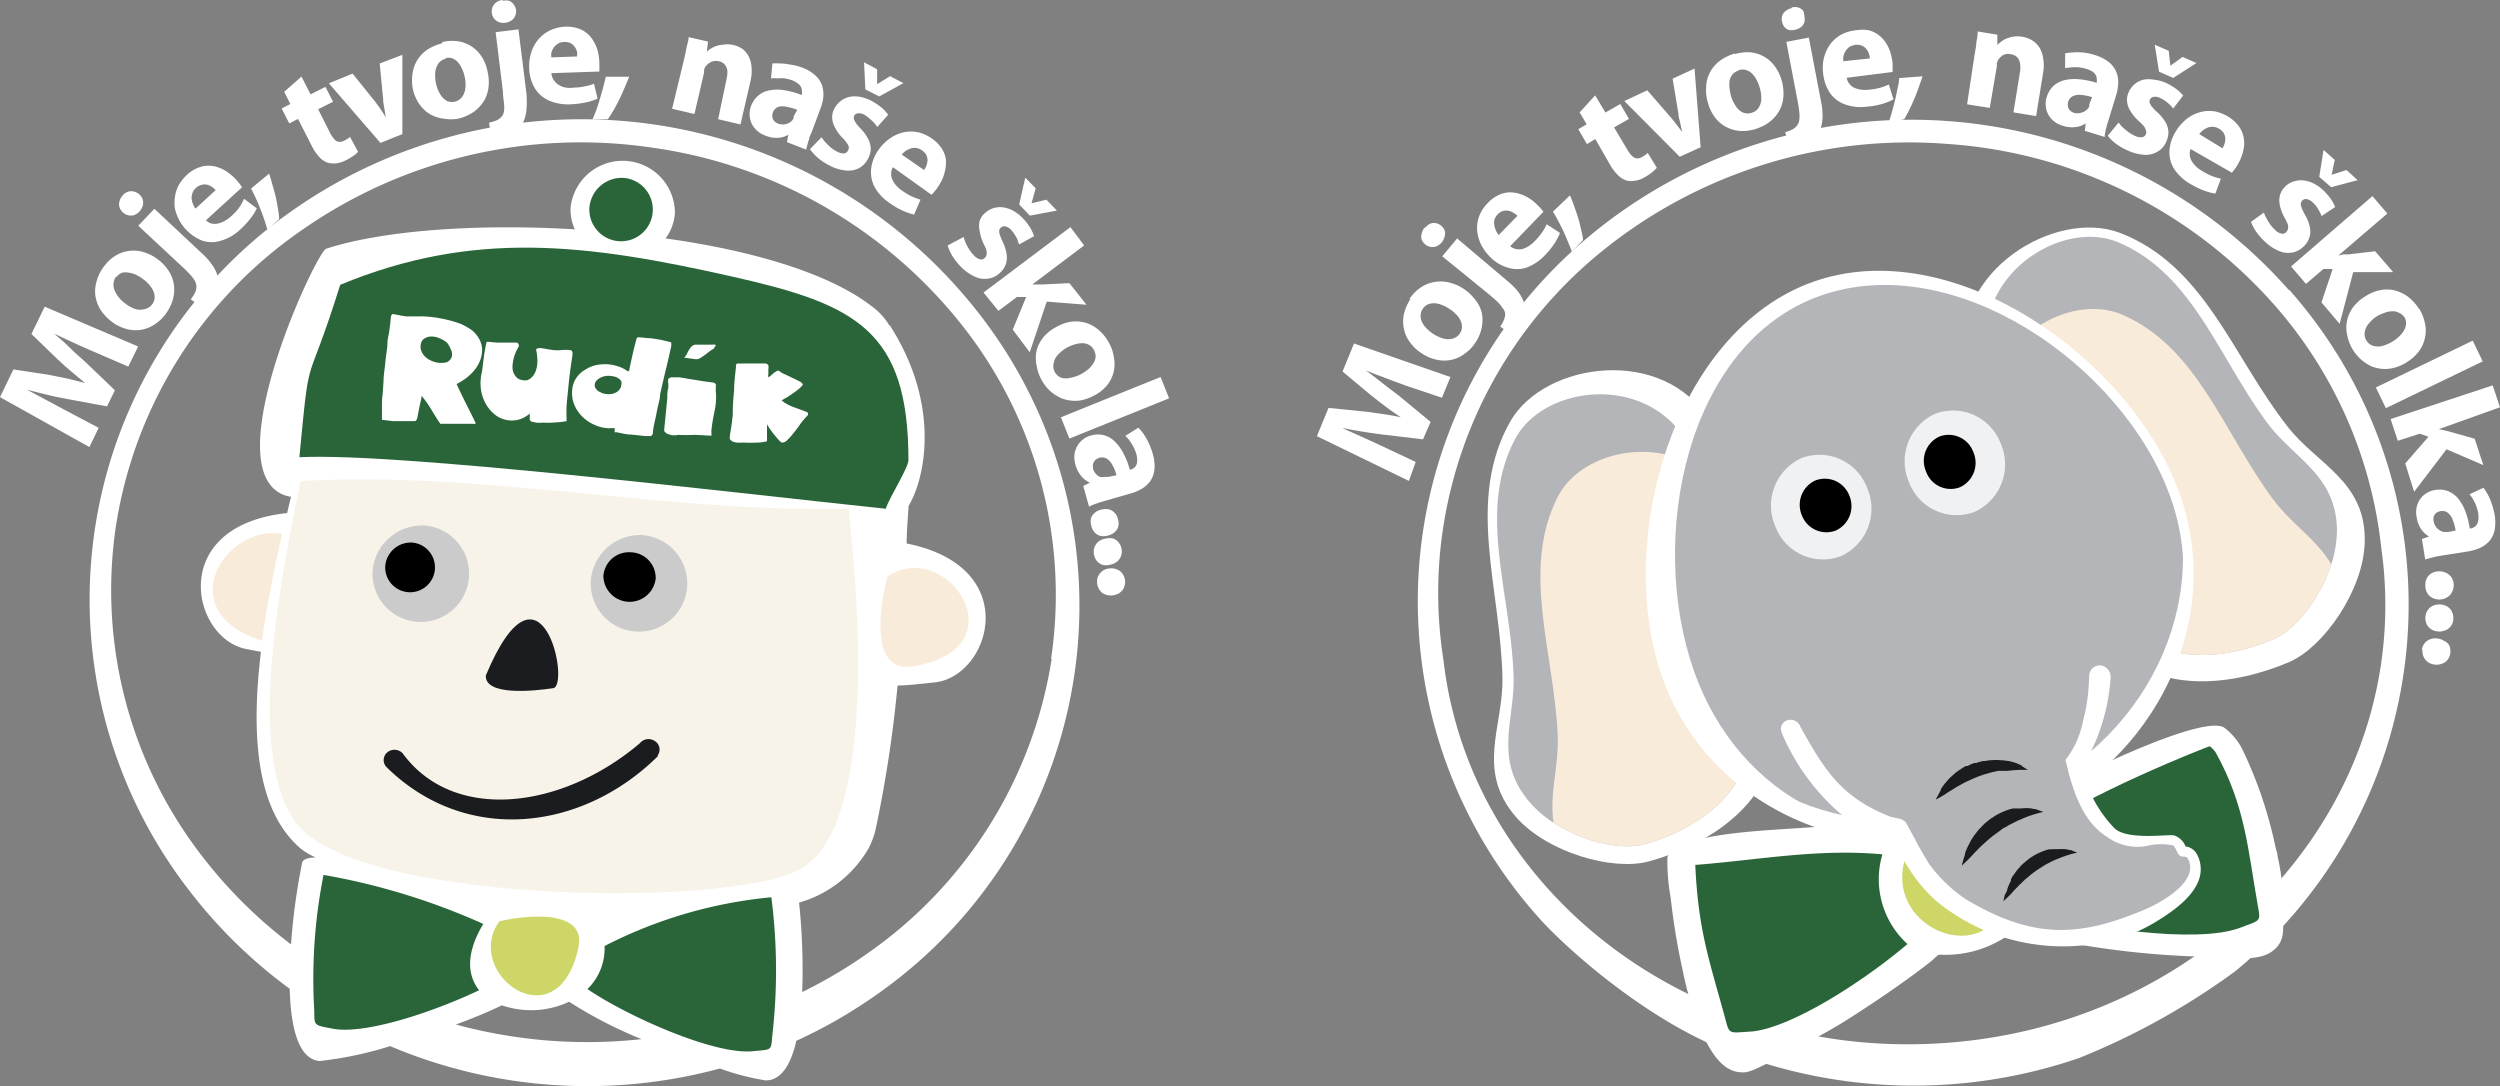 <svg xmlns="http://www.w3.org/2000/svg" viewBox="0 0 167.76 72.88" width="167.76" height="72.88"><rect x="0" y="0" width="167.76" height="72.88" fill="#808080" stroke="none"/><defs><style>.cls-1{isolation:isolate;}.cls-16,.cls-2,.cls-3{fill:#fff;}.cls-11,.cls-18,.cls-3,.cls-4,.cls-5,.cls-6,.cls-7,.cls-8,.cls-9{fill-rule:evenodd;}.cls-15,.cls-4{fill:#f9ebd9;}.cls-5{fill:#f7f3e9;}.cls-17,.cls-6{fill:#1b1c1f;}.cls-7{fill:#cbcbcb;}.cls-10,.cls-9{fill:#296538;}.cls-11{fill:#ced668;}.cls-12{fill:#e5aac0;}.cls-13{fill:#ccc;}.cls-13,.cls-16{mix-blend-mode:multiply;}.cls-14{fill:#b4b5b8;}.cls-18{fill:#f0f1f2;}</style></defs><g class="cls-1"><g id="Vrstva_2" data-name="Vrstva 2"><g id="grafika"><path class="cls-2" d="M8.61,24.6l.66-1.35L3,20.58l-.89,1.83L3.8,24.05l.61.56.66.56.65.54,0,0c-.39-.11-.8-.21-1.22-.31l-1.23-.25L.9,24.79,0,26.65,6,30l.62-1.29L4.31,27.49l-.8-.43-.86-.46-.84-.45v0l.9.23.91.22.87.17,2.69.5.53-1.08-2-1.92L5,23.64,4.34,23l-.7-.61h0l.89.42.87.4.8.35ZM7,17.85a2.8,2.8,0,0,0-.51,1,2.39,2.39,0,0,0-.09,1,2.56,2.56,0,0,0,.34.93,3.38,3.38,0,0,0,.76.81,2.91,2.91,0,0,0,1,.49,2.28,2.28,0,0,0,1.86-.3,2.91,2.91,0,0,0,.75-.7,3.38,3.38,0,0,0,.39-.69,2.48,2.48,0,0,0,.18-.76,2.33,2.33,0,0,0-.06-.78,2.51,2.51,0,0,0-.36-.76,3,3,0,0,0-.69-.7,2.92,2.92,0,0,0-.93-.47,2.24,2.24,0,0,0-1-.08,2.28,2.28,0,0,0-.89.32,2.62,2.62,0,0,0-.77.72m.85.7a.77.77,0,0,1,.37-.28,1,1,0,0,1,.45,0,1.46,1.46,0,0,1,.49.15,2.18,2.18,0,0,1,.46.28,2.15,2.15,0,0,1,.56.57,1.2,1.2,0,0,1,.22.58.85.85,0,0,1-.66.86,1.15,1.15,0,0,1-.63,0,2.29,2.29,0,0,1-.68-.37,2.34,2.34,0,0,1-.4-.37,1.86,1.86,0,0,1-.28-.43A1,1,0,0,1,7.62,19a.86.86,0,0,1,.18-.45m6,2.25a4,4,0,0,0,.45-.57,2.65,2.65,0,0,0,.3-.61,2,2,0,0,0,.11-.63,1.74,1.74,0,0,0-.11-.63,2.5,2.5,0,0,0-.36-.65,4.37,4.37,0,0,0-.63-.7l-3.2-3L9.28,15.15l2.93,2.73a7.58,7.58,0,0,1,.57.57,2.08,2.08,0,0,1,.3.41.81.81,0,0,1,.1.34.84.84,0,0,1-.09.43,2.67,2.67,0,0,1-.29.46ZM8.24,13.12a.77.77,0,0,0-.22.39.65.65,0,0,0,0,.39.83.83,0,0,0,.22.35.86.86,0,0,0,.35.19.78.78,0,0,0,.4,0,1,1,0,0,0,.36-.24,1,1,0,0,0,.23-.4.77.77,0,0,0,0-.4.81.81,0,0,0-.21-.34A.84.84,0,0,0,9,12.86a.65.65,0,0,0-.39,0,.79.79,0,0,0-.37.24m8-.53a2.51,2.51,0,0,0-.14-.21l-.23-.28a3.64,3.64,0,0,0-.55-.49,2.42,2.42,0,0,0-.63-.34,2,2,0,0,0-.69-.13,1.83,1.83,0,0,0-.71.14,2.34,2.34,0,0,0-.73.46,3,3,0,0,0-.58.73,2.34,2.34,0,0,0-.24.78,2.54,2.54,0,0,0,0,.78,3.21,3.21,0,0,0,.27.73,3,3,0,0,0,1.57,1.41,2,2,0,0,0,1.25,0,3.14,3.14,0,0,0,1.27-.73,6.11,6.11,0,0,0,.66-.7,3.52,3.52,0,0,0,.47-.74l-.85-.64A4.07,4.07,0,0,1,16,14a4.17,4.17,0,0,1-.51.53,2,2,0,0,1-.42.3,1.73,1.73,0,0,1-.44.17,1,1,0,0,1-.43,0,.78.78,0,0,1-.38-.22ZM13.12,14a1.24,1.24,0,0,1-.17-.3,1.36,1.36,0,0,1-.09-.36,1,1,0,0,1,.05-.37.82.82,0,0,1,.24-.36.86.86,0,0,1,.4-.21.66.66,0,0,1,.37,0,1.33,1.33,0,0,1,.32.15,1.6,1.6,0,0,1,.23.21Zm5.61.71c0-.31-.07-.64-.13-1s-.14-.7-.23-1-.19-.71-.31-1.06l-1.21,1c.14.28.28.57.42.88s.25.62.37.94.21.64.31.95Zm.34-8.55.41.82-.58.3.51,1,.59-.3.92,1.81a3.27,3.27,0,0,0,.5.74,1.37,1.37,0,0,0,.55.38,1.55,1.55,0,0,0,.58.05,1.87,1.87,0,0,0,.65-.2,4.59,4.59,0,0,0,.51-.3,1.94,1.94,0,0,0,.32-.27l-.54-1-.11.08a.62.62,0,0,1-.12.08l-.16.09a.72.72,0,0,1-.36.08.51.51,0,0,1-.3-.17,2.07,2.07,0,0,1-.28-.41l-.81-1.61,1-.5-.51-1-1,.5-.61-1.19Zm3-.57,3.46,4L27,9,27,3.68l-1.52.58.23,2.38c0,.22.05.43.08.62s.06.4.1.61h0l-.33-.51c-.11-.17-.24-.34-.37-.52L23.66,4.94Zm7.61-2.69a3.37,3.37,0,0,0-1,.43,2.29,2.29,0,0,0-1,1.63A3,3,0,0,0,27.71,6a2.82,2.82,0,0,0,.44,1,2.31,2.31,0,0,0,.7.66,2.39,2.39,0,0,0,.91.3,2.78,2.78,0,0,0,1,0,3.14,3.14,0,0,0,.74-.28,2.33,2.33,0,0,0,.62-.46,2.27,2.27,0,0,0,.46-.64,2.54,2.54,0,0,0,.21-.81,3.07,3.07,0,0,0-.08-1,2.73,2.73,0,0,0-.41-1,2.29,2.29,0,0,0-.68-.67,2.34,2.34,0,0,0-.89-.33,2.9,2.9,0,0,0-1.05.05m.2,1.09a.75.75,0,0,1,.47,0,1,1,0,0,1,.37.26,1.51,1.51,0,0,1,.27.42,2.21,2.21,0,0,1,.18.51,2.28,2.28,0,0,1,.06.8,1.29,1.29,0,0,1-.21.59A.86.86,0,0,1,30,6.78a1.25,1.25,0,0,1-.45-.44,2.36,2.36,0,0,1-.29-.72,2.48,2.48,0,0,1-.06-.54,1.6,1.6,0,0,1,.06-.5,1.18,1.18,0,0,1,.23-.41.94.94,0,0,1,.43-.23M33,9.46a4.15,4.15,0,0,0,.7-.15A3,3,0,0,0,34.37,9a1.94,1.94,0,0,0,.49-.41,2,2,0,0,0,.32-.55,2.62,2.62,0,0,0,.15-.73,6.4,6.4,0,0,0,0-1l-.54-4.34-1.53.19.49,4c0,.32.06.59.07.8a1.88,1.88,0,0,1,0,.51.72.72,0,0,1-.13.32,1,1,0,0,1-.35.28,3.19,3.19,0,0,1-.52.16ZM33.73,0a.88.88,0,0,0-.42.15.82.82,0,0,0-.25.31.89.89,0,0,0-.06.4.8.8,0,0,0,.15.38.83.83,0,0,0,.31.24.87.87,0,0,0,.43.05,1,1,0,0,0,.44-.16.67.67,0,0,0,.24-.31.75.75,0,0,0,.06-.4A.78.78,0,0,0,34.47.3a.64.64,0,0,0-.3-.24.8.8,0,0,0-.44,0M40.22,4.8c0-.06,0-.15,0-.25V4.19a3.57,3.57,0,0,0-.1-.73,2.41,2.41,0,0,0-.27-.66,1.94,1.94,0,0,0-.44-.55,1.88,1.88,0,0,0-.64-.35A2.25,2.25,0,0,0,38,1.79,2.64,2.64,0,0,0,37,2a2.28,2.28,0,0,0-.68.44,2.58,2.58,0,0,0-.48.62,2.77,2.77,0,0,0-.26.73,2.8,2.8,0,0,0-.07.76,2.8,2.8,0,0,0,.36,1.34,2.11,2.11,0,0,0,.93.84A3.2,3.2,0,0,0,38.27,7a5.72,5.72,0,0,0,1-.12,4,4,0,0,0,.83-.26l-.24-1a3.36,3.36,0,0,1-.64.18,4,4,0,0,1-.72.08,1.77,1.77,0,0,1-.52,0,1.34,1.34,0,0,1-.45-.16,1,1,0,0,1-.32-.28A.92.92,0,0,1,37,4.91ZM37,3.85A1.05,1.05,0,0,1,37,3.52a1.44,1.44,0,0,1,.16-.33,1,1,0,0,1,.28-.26.79.79,0,0,1,.42-.11.87.87,0,0,1,.44.08.93.93,0,0,1,.27.25,1,1,0,0,1,.15.32,1.27,1.27,0,0,1,0,.32ZM40.79,8a9.56,9.56,0,0,0,.52-.85c.17-.31.33-.63.49-1s.29-.67.42-1H40.65c-.07.31-.15.63-.24.95s-.19.65-.3,1-.23.63-.36.92ZM45.1,7.3l1.5.35.65-2.79a1.17,1.17,0,0,1,0-.2,1.38,1.38,0,0,1,.08-.17,1.19,1.19,0,0,1,.22-.23.85.85,0,0,1,.3-.15.81.81,0,0,1,.38,0,.69.69,0,0,1,.41.23.78.78,0,0,1,.17.43,2,2,0,0,1-.06.56L48.19,8l1.5.35.66-2.86a2.93,2.93,0,0,0,.08-1,1.83,1.83,0,0,0-.21-.74,1.51,1.51,0,0,0-.46-.51A1.78,1.78,0,0,0,49.1,3a1.62,1.62,0,0,0-.57,0,1.71,1.71,0,0,0-.47.09,1.59,1.59,0,0,0-.37.18,1.18,1.18,0,0,0-.26.21h0l.08-.69-1.3-.3c0,.22-.09.45-.14.71s-.11.54-.18.84Zm9.95,0a3,3,0,0,0,.2-.81,2,2,0,0,0-.09-.77,1.65,1.65,0,0,0-.46-.67,2.7,2.7,0,0,0-.91-.53A3.84,3.84,0,0,0,53,4.33a3.39,3.39,0,0,0-.67-.07,2.53,2.53,0,0,0-.5,0l-.09,1a1.94,1.94,0,0,1,.43,0,2.77,2.77,0,0,1,.49,0,2.83,2.83,0,0,1,.5.13,1.46,1.46,0,0,1,.4.23.61.61,0,0,1,.2.24.47.47,0,0,1,.05.25.65.65,0,0,1,0,.21l0,.06a5.73,5.73,0,0,0-1.15-.32,2.74,2.74,0,0,0-1,0,1.55,1.55,0,0,0-.76.34,1.72,1.72,0,0,0-.5.71,1.59,1.59,0,0,0-.1.57,1.62,1.62,0,0,0,.12.57,1.64,1.64,0,0,0,.35.49,1.73,1.73,0,0,0,.59.36,1.94,1.94,0,0,0,.81.15,1.55,1.55,0,0,0,.73-.21h0l-.09.5,1.29.5a3,3,0,0,1,.08-.32,3.57,3.57,0,0,1,.12-.4c0-.14.1-.28.16-.43Zm-1.8.52a.61.61,0,0,1,0,.12l-.07.12a.86.86,0,0,1-.26.2,1,1,0,0,1-.34.09.87.87,0,0,1-.35-.05.73.73,0,0,1-.27-.17.53.53,0,0,1-.13-.26.66.66,0,0,1,.39-.7,1.16,1.16,0,0,1,.57,0,3.36,3.36,0,0,1,.71.2Zm1.1,2.19a3.07,3.07,0,0,0,.5.55,3.52,3.52,0,0,0,.75.51,2.89,2.89,0,0,0,1.15.37,1.57,1.57,0,0,0,.9-.16,1.52,1.52,0,0,0,.6-.63,1.5,1.5,0,0,0,.18-.63,1.43,1.43,0,0,0-.15-.65,2.8,2.8,0,0,0-.49-.7,4.42,4.42,0,0,1-.34-.39,1.17,1.17,0,0,1-.14-.27.37.37,0,0,1,0-.23.34.34,0,0,1,.27-.18.81.81,0,0,1,.44.11A2.62,2.62,0,0,1,58.4,8a3.63,3.63,0,0,1,.28.27,1.84,1.84,0,0,1,.19.25l.73-.82a2.83,2.83,0,0,0-.42-.46,4.23,4.23,0,0,0-.66-.45,2.78,2.78,0,0,0-.8-.29,1.92,1.92,0,0,0-.72,0,1.52,1.52,0,0,0-1,.77,1.22,1.22,0,0,0-.16.57A1.54,1.54,0,0,0,56,8.5a3,3,0,0,0,.54.76,2,2,0,0,1,.3.36.59.59,0,0,1,.12.26.42.42,0,0,1-.06.23.36.36,0,0,1-.27.19,1,1,0,0,1-.5-.15,2,2,0,0,1-.4-.27,4,4,0,0,1-.36-.35,2.66,2.66,0,0,1-.24-.32ZM59,6.47l1.62-.89-.89-.47-.87.54h0l0-1-.88-.47L58.07,6Zm3.51,6.6a1.56,1.56,0,0,0,.17-.18c.07-.09.15-.18.22-.29a3.38,3.38,0,0,0,.36-.64,3,3,0,0,0,.19-.69,2.05,2.05,0,0,0,0-.7,1.9,1.9,0,0,0-.3-.67,2.49,2.49,0,0,0-.61-.6,2.68,2.68,0,0,0-.84-.4,2.29,2.29,0,0,0-.82-.06,2.47,2.47,0,0,0-.75.21,3,3,0,0,0-.65.42,3.36,3.36,0,0,0-.51.56,2.69,2.69,0,0,0-.51,1.29,2.14,2.14,0,0,0,.23,1.23,3.13,3.13,0,0,0,1,1.07,5.14,5.14,0,0,0,.83.49,4,4,0,0,0,.82.29l.43-1a5.05,5.05,0,0,1-.61-.23,4.79,4.79,0,0,1-.63-.38,2.16,2.16,0,0,1-.39-.34,1.61,1.61,0,0,1-.26-.4.84.84,0,0,1-.08-.41.79.79,0,0,1,.12-.42Zm-2-2.7a1.39,1.39,0,0,1,.25-.23,1.29,1.29,0,0,1,.33-.17.85.85,0,0,1,.78.12.92.92,0,0,1,.3.33.84.84,0,0,1,.07.37,1.28,1.28,0,0,1-.23.62Zm3.08,6.1a3.22,3.22,0,0,0,.3.68,4.4,4.4,0,0,0,.56.72,3.11,3.11,0,0,0,1,.71,1.55,1.55,0,0,0,.91.11,1.41,1.41,0,0,0,.76-.4,1.37,1.37,0,0,0,.37-.55,1.47,1.47,0,0,0,.06-.67,2.74,2.74,0,0,0-.25-.81,3.86,3.86,0,0,1-.2-.48.93.93,0,0,1-.05-.3.31.31,0,0,1,.11-.2.35.35,0,0,1,.31-.09.78.78,0,0,1,.38.24,1.59,1.59,0,0,1,.25.33,2,2,0,0,1,.19.35c0,.11.08.21.1.29l1-.55a2.77,2.77,0,0,0-.26-.57,3.85,3.85,0,0,0-.49-.63,2.83,2.83,0,0,0-.67-.52,2.05,2.05,0,0,0-.69-.22,1.5,1.5,0,0,0-1.22.42,1.16,1.16,0,0,0-.32.49,1.5,1.5,0,0,0,0,.68,3.1,3.1,0,0,0,.28.89,2,2,0,0,1,.18.44.72.72,0,0,1,0,.28.47.47,0,0,1-.12.2.32.32,0,0,1-.32.09.83.83,0,0,1-.43-.29,2.28,2.28,0,0,1-.3-.38,3.74,3.74,0,0,1-.23-.44,2,2,0,0,1-.13-.39Zm5.52-2,1.81-.34-.7-.73-1,.24h0l.28-1-.7-.72-.41,1.8Zm3.64,2-.92-1.23L66,19.63,67,20.86l1.24-.93h.62l-.9,2.19,1.14,1.52,1.14-3.4,2.67.21L71.76,19l-1.8.09-.34,0-.35,0,0,0ZM74.41,23a2.84,2.84,0,0,0-.69-.86,2.33,2.33,0,0,0-.87-.48,2.5,2.5,0,0,0-1-.07,3,3,0,0,0-1,.37,2.82,2.82,0,0,0-.85.69,2.39,2.39,0,0,0-.44.87,2.34,2.34,0,0,0,0,1,3,3,0,0,0,.8,1.61,2.54,2.54,0,0,0,.62.47,2.11,2.11,0,0,0,.74.26,2.38,2.38,0,0,0,.84,0,3.39,3.39,0,0,0,.92-.35,2.66,2.66,0,0,0,.81-.66A2.25,2.25,0,0,0,74.75,24a2.7,2.7,0,0,0-.34-1m-1,.5a.83.83,0,0,1,.11.45,1,1,0,0,1-.15.43,2,2,0,0,1-.33.39,3.58,3.58,0,0,1-.45.31,2.44,2.44,0,0,1-.75.27,1.16,1.16,0,0,1-.62,0,.84.84,0,0,1-.51-1,1.06,1.06,0,0,1,.29-.55,2.32,2.32,0,0,1,.61-.48,2.49,2.49,0,0,1,.51-.21,1.8,1.8,0,0,1,.5-.08.94.94,0,0,1,.45.11.82.82,0,0,1,.34.35M71.19,28l.57,1.43,6.69-2.7-.57-1.43Zm4.69,5.11a3.14,3.14,0,0,0,.77-.33,1.89,1.89,0,0,0,.56-.53,1.72,1.72,0,0,0,.26-.77,2.92,2.92,0,0,0-.12-1.05,5.16,5.16,0,0,0-.3-.77,4.24,4.24,0,0,0-.34-.58,3.67,3.67,0,0,0-.32-.38l-.88.55a2.31,2.31,0,0,1,.29.32,4.28,4.28,0,0,1,.26.42,2.72,2.72,0,0,1,.19.47,1.41,1.41,0,0,1,.06.46.68.68,0,0,1-.07.31.63.63,0,0,1-.17.19.72.72,0,0,1-.2.09l-.06,0a5,5,0,0,0-.44-1.12,3.07,3.07,0,0,0-.59-.79,1.6,1.6,0,0,0-1.59-.37,1.34,1.34,0,0,0-.52.26,1.46,1.46,0,0,0-.38.44,1.53,1.53,0,0,0-.19.58,1.81,1.81,0,0,0,.07.68,2,2,0,0,0,.37.74,1.59,1.59,0,0,0,.6.46v0l-.45.22L73.08,34a2.15,2.15,0,0,1,.3-.14l.39-.14.44-.13ZM74.38,32l-.13,0h-.13A.72.72,0,0,1,73.8,32a.79.79,0,0,1-.27-.21.92.92,0,0,1-.18-.32.88.88,0,0,1,0-.32.5.5,0,0,1,.13-.26.74.74,0,0,1,.29-.17.61.61,0,0,1,.5.06,1.08,1.08,0,0,1,.38.43,2.84,2.84,0,0,1,.27.68Zm-1.16,3.23a1,1,0,0,0,.2.46.84.84,0,0,0,.38.26,1,1,0,0,0,.5,0,1.09,1.09,0,0,0,.46-.21.76.76,0,0,0,.27-.37.85.85,0,0,0,0-.48.94.94,0,0,0-.2-.44.84.84,0,0,0-.38-.26,1.08,1.08,0,0,0-.51,0,.93.93,0,0,0-.45.2.78.78,0,0,0-.27.36.86.86,0,0,0,0,.48m.18,1.93a1,1,0,0,0,.19.47.94.94,0,0,0,.38.27,1,1,0,0,0,.49,0,1.11,1.11,0,0,0,.47-.19.88.88,0,0,0,.28-.36.94.94,0,0,0,.06-.48.92.92,0,0,0-.19-.45.85.85,0,0,0-.37-.28,1.07,1.07,0,0,0-.51,0,1,1,0,0,0-.46.18.9.9,0,0,0-.28.36.91.91,0,0,0-.06.47m.22,1.93a.91.91,0,0,0,.15.48.78.78,0,0,0,.34.31,1.3,1.3,0,0,0,.49.09,1.23,1.23,0,0,0,.49-.15.89.89,0,0,0,.31-.33,1.06,1.06,0,0,0,.1-.48,1,1,0,0,0-.15-.46.81.81,0,0,0-.35-.31,1,1,0,0,0-.5-.09,1,1,0,0,0-.47.14,1,1,0,0,0-.31.33.83.83,0,0,0-.1.47"/><path class="cls-3" d="M65.78,21.15a33.8,33.8,0,0,0-46.46-6.81,31.85,31.85,0,0,0-6.65,45.38,33.26,33.26,0,0,0,6.77,6.63c.07,2.55.56,4.71,2,4.85a24.94,24.94,0,0,0,4.74-1A34,34,0,0,0,48.31,71.7a16.56,16.56,0,0,0,3.07.8c1.07,0,1.7-1.11,2.06-2.66a33.39,33.39,0,0,0,5.7-3.32,31.85,31.85,0,0,0,6.64-45.37M34.67,69.59a33.49,33.49,0,0,1-4.08-.84c1.09-.4,2.16-.84,3.09-1.29a6,6,0,0,0,4.51-.24,29.11,29.11,0,0,0,4.86,2.51,33.2,33.2,0,0,1-8.38-.14m35.9-25.37A29.65,29.65,0,0,1,58.18,64a32.07,32.07,0,0,1-4.35,2.57,42.44,42.44,0,0,0-.21-6A7.89,7.89,0,0,0,58.3,56.9a5.54,5.54,0,0,0,.45-1.21A84.51,84.51,0,0,0,60.23,46c.64,0,1.46-.1,2.5-.21,3.72-.4,6-7.74-1.89-9.32,0-.83.08-1.67.13-2.53,0,0,0,0,0,0,1-1.6,2.3-6.58-1.28-12.14l0,.06a4.33,4.33,0,0,0-1.25-1.35C55.56,18.3,50.36,16.79,44.66,16a3.18,3.18,0,0,0,.63-1.75,3.51,3.51,0,0,0-7-.32,3.26,3.26,0,0,0,.28,1.46c-6.5-.39-12.86.06-16.68,1.3-.7.23-7.84,15.56-2.43,16.64h.07c-.09.36-.18.73-.26,1.1-8.07.85-6.43,8.39-2.76,9.12l1,.19c-.66,5.46-.36,10.64,2.68,13.21a4.47,4.47,0,0,0,1,.59c-.5,0-.83.11-.91.33a42.66,42.66,0,0,0-.75,5.5,31.35,31.35,0,0,1-5.75-5.64,29.14,29.14,0,0,1-6-22.43,29.61,29.61,0,0,1,12.39-19.8A32.67,32.67,0,0,1,43.64,9.89a32.2,32.2,0,0,1,20.89,11.9,29.15,29.15,0,0,1,6,22.43"/><path class="cls-4" d="M18.92,35.82C15.15,35.17,11.36,41,17.58,43c.33-2.41.82-4.85,1.34-7.13"/><path class="cls-5" d="M56.94,34.14c-12.42.27-24.41-2.56-36.77-1.86-1.53,7.4-3.6,18.45-.32,22.92,3.93,5.37,28.34,5.75,33.61,3.25s4.28-17.16,3.48-24.31"/><path class="cls-6" d="M44.18,50.71c-5.12,5.09-12.94,6-18.26.75a.68.68,0,0,1,.1-1,.76.76,0,0,1,1,.09c3.41,4.67,10.69,3.76,15.91-.67a.75.75,0,0,1,1-.16.67.67,0,0,1,.18,1"/><path class="cls-7" d="M28.55,35.27A3.24,3.24,0,1,1,25,38.35a3.33,3.33,0,0,1,3.54-3.08"/><path class="cls-8" d="M27.67,36.41A1.67,1.67,0,1,1,25.85,38a1.72,1.72,0,0,1,1.82-1.59"/><path class="cls-7" d="M43.19,35.92A3.24,3.24,0,1,1,39.64,39a3.33,3.33,0,0,1,3.55-3.09"/><path class="cls-8" d="M42.31,37.06A1.72,1.72,0,0,1,44,38.81a1.76,1.76,0,0,1-3.51-.16,1.72,1.72,0,0,1,1.83-1.59"/><path class="cls-6" d="M37.12,46.18c-1.41.21-4.58.51-4.52-.85,3.71-8.86,5.7.68,4.52.85"/><path class="cls-9" d="M59.44,34.14c.19-.67,1.52-2.75,1.52-3.26,0-8.72-3.53-10.45-11.78-12.31-9.78-2.21-17.37-3.17-26.35.54-2.36,7.55-2,3.84-2.74,11.57,6.62-.32,28.46,2.31,39.35,3.46"/><path class="cls-4" d="M59.65,38.62c4-2.49,8.89,4.93,1.59,6.1-3.05.49-2.11-4.56-1.67-6.08l.08,0"/><path class="cls-2" d="M52.4,26.81a1.53,1.53,0,0,0,.38.29,3.1,3.1,0,0,0,.45.21l.47.17.45.17a.12.12,0,0,1,.07.12.12.12,0,0,1,0,.08,5.35,5.35,0,0,0-.47.54c-.15.22-.31.43-.46.62a4.59,4.59,0,0,1-.44.5.51.51,0,0,1-.39.19.62.62,0,0,1-.17-.14c-.08-.08-.17-.19-.27-.31s-.21-.26-.31-.4a3.76,3.76,0,0,1-.24-.38l0,.26c0,.06,0,.12,0,.17a.77.77,0,0,0,0,.15l0,.15c0,.07,0,.14,0,.21a1.34,1.34,0,0,0,0,.2,2.84,2.84,0,0,1-.72.09,5.85,5.85,0,0,1-.73,0h-.25a1.41,1.41,0,0,1-.29,0,.94.94,0,0,1-.3-.07.46.46,0,0,1-.21-.18c0-.27.06-.53.1-.8s.07-.52.1-.79q0-.81.09-1.62c0-.54.07-1.08.13-1.63a.42.42,0,0,1,0-.15s.07-.07.14-.07a3.62,3.62,0,0,0,.46,0l.44,0h.45l.45,0a.26.26,0,0,1,.23.12.71.71,0,0,1,0,.26c0,.09,0,.19,0,.29a.73.73,0,0,0,0,.26.88.88,0,0,0,.17-.12l.17-.15a.94.94,0,0,1,.18-.12.27.27,0,0,1,.17-.06,1.88,1.88,0,0,0,.47.27l.54.26c.17.08.32.15.44.22s.18.15.17.21a2.64,2.64,0,0,1-.29.29l-.36.27-.39.26-.37.21m-4.58-3.45a1.8,1.8,0,0,0-.31.2l-.31.24-.29.19a.6.6,0,0,1-.27.07L45.91,24a1,1,0,0,0,.19-.26,2.11,2.11,0,0,1,.16-.3.74.74,0,0,1,.2-.23.42.42,0,0,1,.32-.08l.12,0H47l.41,0,.37,0a.5.5,0,0,1,.19,0s.06,0,.06.06Zm-2.48,5.8-.28,0-.27-.07a.74.74,0,0,1-.21-.13.2.2,0,0,1-.07-.17l.21-2.13c0-.22,0-.43.05-.62s0-.39,0-.59a.14.14,0,0,1,.07-.12.44.44,0,0,1,.16-.06l.19,0h.19c.25,0,.47.05.67.09l.58.09.54.09.56.07a.32.32,0,0,1,.18.06.14.14,0,0,1,.07.15,4.17,4.17,0,0,0,0,.5,2.18,2.18,0,0,1,0,.51c0,.35-.09.7-.15,1a9.47,9.47,0,0,0-.15,1,.34.34,0,0,0,0,.12l0,.13a.29.29,0,0,1,0,.1.07.07,0,0,1-.06,0c-.37,0-.74-.05-1.11-.05a10.29,10.29,0,0,1-1.11,0M41,25.23a1.47,1.47,0,0,0-.36,0,1.35,1.35,0,0,0-.34.11,1,1,0,0,0-.26.19.43.43,0,0,0-.13.28.37.37,0,0,0,.06.25.81.81,0,0,0,.18.19l.26.13a1.47,1.47,0,0,0,.27.06,1.3,1.3,0,0,0,.34,0,1,1,0,0,0,.31-.1.68.68,0,0,0,.24-.2.56.56,0,0,0,.12-.3.43.43,0,0,0,0-.25.55.55,0,0,0-.16-.18,1,1,0,0,0-.23-.12,1.23,1.23,0,0,0-.25-.05m1.16-.33c.07-.36.15-.72.23-1.08s.17-.72.27-1.08a.12.12,0,0,1,.09-.11.41.41,0,0,1,.16,0l.51.05c.25,0,.49.05.73.09s.48.1.71.16.12.06.13.11a.62.62,0,0,1,0,.2c-.12.54-.24,1.07-.37,1.6s-.25,1.06-.37,1.59c0,.22-.06.44-.11.66s-.1.43-.14.65-.09.43-.14.65-.08.43-.1.64a.21.21,0,0,1-.05.15.21.21,0,0,1-.11.07l-.14,0H43.3l-.95-.1c-.32,0-.64-.09-1-.16a.13.13,0,0,1-.1,0,.22.22,0,0,1,0-.08s0-.07,0-.1,0-.07,0-.09H41a1.22,1.22,0,0,1-.27,0,2.54,2.54,0,0,1-.92-.26,2.64,2.64,0,0,1-.77-.55,2.4,2.4,0,0,1-.51-.78,2.06,2.06,0,0,1-.13-1,1.66,1.66,0,0,1,.28-.79,1.78,1.78,0,0,1,.59-.54A2.23,2.23,0,0,1,40,24.5a3,3,0,0,1,.85-.05,3,3,0,0,1,.67.15,2,2,0,0,1,.58.3m-5.68,3.47-.38,0-.38-.08a.21.21,0,0,1-.11-.14,1.15,1.15,0,0,1,0-.19s0-.07,0-.11,0-.07,0-.1a2,2,0,0,1-.68.39,1.84,1.84,0,0,1-.7.07,1.88,1.88,0,0,1-.83-.29,2.56,2.56,0,0,1-.63-.64,2.79,2.79,0,0,1-.45-1.83c0-.21.07-.41.1-.63s.05-.42.08-.63.05-.42.09-.63a4.56,4.56,0,0,1,.13-.62s0,0,.06,0a.33.33,0,0,1,.1,0l.5.05.46,0,.4,0,.49,0a.22.22,0,0,1,.13.1.29.29,0,0,1,0,.18,3.13,3.13,0,0,0-.28.6,2.77,2.77,0,0,0-.11.51,1.43,1.43,0,0,0,0,.47.88.88,0,0,0,.15.34.63.63,0,0,0,.23.23.75.75,0,0,0,.29.09.67.67,0,0,0,.31,0,.83.83,0,0,0,.3-.2,1.08,1.08,0,0,0,.24-.36,1.81,1.81,0,0,0,.12-.52,2.3,2.3,0,0,0,0-.46,3.8,3.8,0,0,0-.08-.53.43.43,0,0,1,.33-.08,3.2,3.2,0,0,1,.41.07l.41.06a2.71,2.71,0,0,0,.57,0,3.66,3.66,0,0,1,.57,0,.18.18,0,0,1,.15.14.83.83,0,0,1,0,.22c-.06.41-.12.81-.17,1.21s-.09.79-.13,1.2-.07.68-.09,1,0,.68,0,1a5.7,5.7,0,0,1-.83.09,4.72,4.72,0,0,1-.84,0m-7-4h.32A1.1,1.1,0,0,0,30,24.3a.79.79,0,0,0,.22-.18.46.46,0,0,0,.11-.28.71.71,0,0,0-.09-.42A1.57,1.57,0,0,0,30,23a1.62,1.62,0,0,0-.44-.27,1.42,1.42,0,0,0-.46-.14,1.34,1.34,0,0,0-.28,0,.78.78,0,0,0-.27.09.55.55,0,0,0-.22.18.57.57,0,0,0-.1.31.74.74,0,0,0,.07.44,1,1,0,0,0,.27.36,1.22,1.22,0,0,0,.41.25,1.31,1.31,0,0,0,.47.12m-1.15,2.12c0,.27-.09.52-.14.77s-.1.5-.15.77a.64.64,0,0,1-.06.18.17.17,0,0,1-.16.08c-.24,0-.48,0-.71,0s-.47,0-.71,0l-.74-.09c0-.26,0-.53,0-.83s0-.6.05-.91l.06-.91c0-.31.05-.59.08-.86s.06-.6.1-.88S26,23.22,26,23s.09-.55.13-.84.07-.57.1-.89a.35.35,0,0,1,.05-.13c0-.05.07-.07.14-.06l.45.09.37.06.34,0,.36,0,.23,0a1.62,1.62,0,0,1,.22,0,8.59,8.59,0,0,1,2.52.5,4.41,4.41,0,0,1,.77.44,2.06,2.06,0,0,1,.52.66,1.47,1.47,0,0,1,.14.84,1.91,1.91,0,0,1-.19.67,2.42,2.42,0,0,1-.38.58,4,4,0,0,1-.52.48,5.51,5.51,0,0,1-.61.37c.2.44.41.87.62,1.29s.43.85.64,1.29v0a.18.18,0,0,1,0,.09.07.07,0,0,1-.08,0h-.19l-.18,0c-.29,0-.56,0-.8,0s-.49,0-.74,0l-.18,0h-.18q-.33-.48-.63-1a8.39,8.39,0,0,0-.67-.93"/><path class="cls-9" d="M41.88,11.94a2.13,2.13,0,1,1-2.33,2,2.18,2.18,0,0,1,2.33-2"/><path class="cls-10" d="M32.43,62a44.89,44.89,0,0,0-10.72-3.29,35.92,35.92,0,0,0-.62,9.15c0,1,0,.93,1.24,1.17,2.14.41,6.7-1.1,9.82-2.58-.79-1-.91-2.47.28-4.45"/><path class="cls-10" d="M51.76,60.21a30.78,30.78,0,0,0-11.19,3.27,3.81,3.81,0,0,1-1.15,2.89c2.6,1.78,8.5,4.44,11.11,4.17,1.26-.13,1.21,0,1.29-1a38.47,38.47,0,0,0-.06-9.34"/><path class="cls-11" d="M33.46,61.89c-2.38,3.49,4,8.14,5.36,1.66.56-2.71-4-2.06-5.34-1.72l0,.06"/><path class="cls-3" d="M153.58,19.45a33.79,33.79,0,0,0-46.81-3.7,31.83,31.83,0,0,0-3.62,45.71c2.07,2.37,8.36,7.88,14.17,9.54a34.2,34.2,0,0,0,22.19,0A48.05,48.05,0,0,0,150,65.17a31.84,31.84,0,0,0,3.62-45.72ZM130.33,70c-17,1.13-31.69-10.29-33.47-25.72a29.06,29.06,0,0,1-.25-6.93,29.63,29.63,0,0,1,11-20.58,32.72,32.72,0,0,1,23.09-7.11,32.17,32.17,0,0,1,21.63,10.48,29.4,29.4,0,0,1,7.46,16.6c.09.67.17,1.34.21,2C161.11,54.88,147.81,68.87,130.33,70Z"/><path class="cls-12" d="M110.58,53.19l-.09.13Z"/><path class="cls-12" d="M108.64,55.16l-.21.13Z"/><path class="cls-12" d="M108.43,55.3c-.26.15-.53.3-.8.43C107.9,55.6,108.17,55.45,108.43,55.3Z"/><path class="cls-12" d="M108.9,55l-.18.13Z"/><path class="cls-12" d="M109.15,54.78l-.16.13Z"/><path class="cls-12" d="M107.63,55.73l-.27.13Z"/><path class="cls-12" d="M110.08,53.88l.11-.13Z"/><path class="cls-12" d="M110.39,53.48a1.13,1.13,0,0,1-.1.13A1.13,1.13,0,0,0,110.39,53.48Z"/><path class="cls-12" d="M109.41,54.57l-.16.14Z"/><path class="cls-12" d="M109.75,54.25l-.27.26Z"/><path class="cls-12" d="M110,54a.69.69,0,0,1-.11.13A.69.69,0,0,0,110,54Z"/><path class="cls-13" d="M110.08,53.88,110,54Z"/><path class="cls-13" d="M107.63,55.73Z"/><path class="cls-13" d="M110.74,52.91l-.16.28Z"/><path class="cls-13" d="M107.36,55.86h0Z"/><path class="cls-13" d="M110.49,53.32s-.07.1-.1.16S110.46,53.37,110.49,53.32Z"/><path class="cls-13" d="M110.29,53.61l-.1.14Z"/><path class="cls-13" d="M108.72,55.11l-.08,0Z"/><path class="cls-13" d="M109.25,54.71l-.1.07Z"/><path class="cls-13" d="M109.48,54.51l-.07.06Z"/><path class="cls-13" d="M109.86,54.13l-.11.12Z"/><path class="cls-13" d="M109,54.91l-.09.07Z"/><path class="cls-13" d="M108.43,55.29h0Z"/><path class="cls-2" d="M96.76,26.69l.57-1.39-6.47-2.25-.77,1.88,1.83,1.53.66.52.69.52L94,28v0c-.4-.09-.82-.16-1.24-.22s-.84-.13-1.25-.17l-2.36-.24-.78,1.9,6.17,3L95,31l-2.36-1.11-.82-.38-.89-.4-.87-.39v0l.92.17.92.15.87.12,2.72.32L96,28.31l-2.16-1.78L93.14,26l-.74-.58-.74-.56v0c.31.12.61.25.92.36l.89.34.82.3Zm-2.11-6.63a3.46,3.46,0,0,0-.44,1,2.36,2.36,0,0,0,0,1,2.14,2.14,0,0,0,.4.9,2.82,2.82,0,0,0,.81.76,2.66,2.66,0,0,0,1,.42,2.22,2.22,0,0,0,1,0,2.18,2.18,0,0,0,.87-.41A2.66,2.66,0,0,0,99,23a3.13,3.13,0,0,0,.35-.71,2.82,2.82,0,0,0,.13-.76,2.12,2.12,0,0,0-.12-.78A2.38,2.38,0,0,0,98.9,20a3.13,3.13,0,0,0-.73-.65,3.06,3.06,0,0,0-1-.41,2.39,2.39,0,0,0-1,0,2.25,2.25,0,0,0-.87.38,2.66,2.66,0,0,0-.73.76m.9.65a.81.81,0,0,1,.36-.31,1.07,1.07,0,0,1,.45-.07,1.53,1.53,0,0,1,.49.12,2.19,2.19,0,0,1,.48.25,2.42,2.42,0,0,1,.6.53,1.19,1.19,0,0,1,.25.57.81.81,0,0,1-.13.54.83.83,0,0,1-.47.36,1.22,1.22,0,0,1-.63,0,2.55,2.55,0,0,1-.7-.32,3,3,0,0,1-.43-.35,1.66,1.66,0,0,1-.3-.41.93.93,0,0,1-.11-.45.82.82,0,0,1,.14-.46m6.12,1.85a4,4,0,0,0,.41-.6,3.36,3.36,0,0,0,.26-.63,2,2,0,0,0,.07-.64,1.76,1.76,0,0,0-.15-.62,2.76,2.76,0,0,0-.4-.63,5.54,5.54,0,0,0-.69-.66L97.78,16l-1,1.2,3.1,2.52c.25.21.45.38.6.53a2.09,2.09,0,0,1,.33.4A.76.76,0,0,1,101,21a1,1,0,0,1-.07.44,2,2,0,0,1-.26.47Zm-6-7.3a.87.87,0,0,0-.19.4.64.64,0,0,0,0,.39.71.71,0,0,0,.24.33.74.74,0,0,0,.75.13.94.94,0,0,0,.55-.67.68.68,0,0,0,0-.4.82.82,0,0,0-.61-.49A.75.75,0,0,0,96,15a.87.87,0,0,0-.35.27m7.92-1.06-.16-.2a2.94,2.94,0,0,0-.25-.26,3.11,3.11,0,0,0-.57-.46,2.5,2.5,0,0,0-.65-.29,2.07,2.07,0,0,0-.7-.09,1.83,1.83,0,0,0-.7.19,2.28,2.28,0,0,0-.69.51,2.57,2.57,0,0,0-.54.77,2.28,2.28,0,0,0-.19.79,2.46,2.46,0,0,0,.09.77,2.51,2.51,0,0,0,.31.71,3.51,3.51,0,0,0,.48.6,2.73,2.73,0,0,0,1.18.71,2.06,2.06,0,0,0,1.25,0,3.35,3.35,0,0,0,1.23-.82,5.83,5.83,0,0,0,.61-.74,3.83,3.83,0,0,0,.41-.77l-.89-.58a3.25,3.25,0,0,1-.33.57,4.65,4.65,0,0,1-.47.56,2.41,2.41,0,0,1-.4.33,1.66,1.66,0,0,1-.43.2,1,1,0,0,1-.43,0,.79.79,0,0,1-.39-.19Zm-3,1.56a1.5,1.5,0,0,1-.18-.28,1.42,1.42,0,0,1-.11-.35.81.81,0,0,1,0-.38.8.8,0,0,1,.22-.37.76.76,0,0,1,.38-.24.78.78,0,0,1,.37,0,.84.84,0,0,1,.32.14,1.34,1.34,0,0,1,.26.19Zm5.65.34c0-.3-.11-.63-.19-1s-.19-.68-.3-1-.24-.69-.38-1l-1.14,1.09c.16.27.32.55.47.85s.3.6.43.92.26.61.37.92ZM106,7.54l.47.8-.56.33.58,1,.56-.34,1,1.74a3.13,3.13,0,0,0,.55.71,1.37,1.37,0,0,0,.57.34,1.41,1.41,0,0,0,.58,0,1.68,1.68,0,0,0,.64-.24,4.16,4.16,0,0,0,.49-.33c.13-.12.23-.21.3-.29l-.61-1-.1.09-.11.08-.16.1a.65.65,0,0,1-.35.1.56.56,0,0,1-.32-.15,1.65,1.65,0,0,1-.3-.39l-.92-1.54,1-.57-.58-1-1,.57-.69-1.15Zm3-.76,3.72,3.74,1.4-.64-.41-5.28-1.47.68.39,2.36c0,.21.08.42.12.62s.09.39.13.59h0l-.37-.48c-.12-.16-.25-.33-.4-.5l-1.57-1.81Zm7.41-3.19a3.27,3.27,0,0,0-1,.49,2.32,2.32,0,0,0-.65.75,2.22,2.22,0,0,0-.27,1,2.84,2.84,0,0,0,.13,1.1,2.83,2.83,0,0,0,.5,1,2.29,2.29,0,0,0,.75.61,2.47,2.47,0,0,0,.93.25,3,3,0,0,0,1-.13,3.86,3.86,0,0,0,.72-.32,2.84,2.84,0,0,0,.59-.5,2.41,2.41,0,0,0,.41-.67,2.45,2.45,0,0,0,.16-.83,3.16,3.16,0,0,0-.14-1,2.88,2.88,0,0,0-.48-.94,2.25,2.25,0,0,0-.72-.62,2.35,2.35,0,0,0-.91-.27,2.77,2.77,0,0,0-1,.12m.27,1.07a.83.83,0,0,1,.47,0,.92.92,0,0,1,.39.23,1.55,1.55,0,0,1,.3.41,2,2,0,0,1,.21.5,2.34,2.34,0,0,1,.12.79,1.12,1.12,0,0,1-.18.6.78.78,0,0,1-.44.33.85.85,0,0,1-.59,0,1.09,1.09,0,0,1-.48-.41,2.47,2.47,0,0,1-.34-.69,3.41,3.41,0,0,1-.1-.54,2.12,2.12,0,0,1,0-.51,1.17,1.17,0,0,1,.2-.42,1,1,0,0,1,.41-.26m3.49,5.3a4.29,4.29,0,0,0,.7-.2,2.46,2.46,0,0,0,.6-.32,1.75,1.75,0,0,0,.46-.44,1.8,1.8,0,0,0,.29-.57,2.78,2.78,0,0,0,.09-.74,4.13,4.13,0,0,0-.1-.94l-.82-4.3-1.51.29.75,3.93c.06.32.1.58.12.79a2.22,2.22,0,0,1,0,.52.81.81,0,0,1-.12.33,1,1,0,0,1-.33.3,2.61,2.61,0,0,1-.5.19Zm.06-9.48a.93.93,0,0,0-.4.19.66.66,0,0,0-.23.32.71.71,0,0,0,0,.41.75.75,0,0,0,.17.36A.83.83,0,0,0,120,2a.88.88,0,0,0,.43,0,.9.9,0,0,0,.42-.18.69.69,0,0,0,.23-.33.89.89,0,0,0,0-.4A.91.91,0,0,0,121,.72a.77.77,0,0,0-.33-.22.91.91,0,0,0-.44,0M127,4.83a1.7,1.7,0,0,0,0-.25c0-.11,0-.23,0-.36a4.18,4.18,0,0,0-.15-.72,2.71,2.71,0,0,0-.31-.64,1.94,1.94,0,0,0-.48-.51,1.84,1.84,0,0,0-.66-.32,2.58,2.58,0,0,0-.85,0,2.7,2.7,0,0,0-.91.25,2.28,2.28,0,0,0-1.08,1.13,2.85,2.85,0,0,0-.22.74,3.32,3.32,0,0,0,0,.77,2.91,2.91,0,0,0,.45,1.31,2.08,2.08,0,0,0,1,.77,3.09,3.09,0,0,0,1.46.16,5.53,5.53,0,0,0,1-.17,4.14,4.14,0,0,0,.81-.32l-.31-1a4.62,4.62,0,0,1-.62.23,4.91,4.91,0,0,1-.72.12,2.26,2.26,0,0,1-.52,0,2.06,2.06,0,0,1-.46-.13,1.06,1.06,0,0,1-.33-.26.9.9,0,0,1-.18-.41Zm-3.3-.72a1.37,1.37,0,0,1,0-.34,1.43,1.43,0,0,1,.14-.34,1.16,1.16,0,0,1,.26-.28,1,1,0,0,1,.41-.14.76.76,0,0,1,.44.06.76.76,0,0,1,.3.23.92.92,0,0,1,.16.31,1.25,1.25,0,0,1,.07.31ZM127.78,8c.16-.27.31-.56.46-.88s.29-.65.42-1,.25-.69.35-1l-1.57.12c0,.31-.1.63-.17,1s-.15.66-.24,1-.18.65-.29,1ZM132,7l1.52.24L134,4.43a1.55,1.55,0,0,1,0-.21.87.87,0,0,1,.07-.17,1.11,1.11,0,0,1,.2-.24.66.66,0,0,1,.29-.17.79.79,0,0,1,.38,0,.73.73,0,0,1,.43.21.74.74,0,0,1,.18.41,1.57,1.57,0,0,1,0,.57l-.44,2.71,1.52.25.47-2.9a2.85,2.85,0,0,0,0-1,1.76,1.76,0,0,0-.26-.72,1.57,1.57,0,0,0-.49-.47,1.9,1.9,0,0,0-.68-.24,1.84,1.84,0,0,0-.57,0,2.06,2.06,0,0,0-.46.13,1.55,1.55,0,0,0-.36.21,1.4,1.4,0,0,0-.25.22h0l0-.69-1.32-.22q0,.33-.09.72c0,.26-.07.54-.12.85ZM142,6.39a3.07,3.07,0,0,0,.14-.83A1.77,1.77,0,0,0,142,4.8a1.67,1.67,0,0,0-.5-.64,2.85,2.85,0,0,0-.94-.47,3.79,3.79,0,0,0-.81-.17,4,4,0,0,0-.67,0,3,3,0,0,0-.5.06l0,1a2.62,2.62,0,0,1,.43-.06,2.71,2.71,0,0,1,.49,0,2.77,2.77,0,0,1,.5.1,1.67,1.67,0,0,1,.42.19.69.69,0,0,1,.22.24.53.53,0,0,1,.06.24.78.78,0,0,1,0,.22l0,.05a5.54,5.54,0,0,0-1.17-.24,3.08,3.08,0,0,0-1,.06,1.81,1.81,0,0,0-.74.39,1.75,1.75,0,0,0-.45.75,1.39,1.39,0,0,0-.06.57,1.37,1.37,0,0,0,.15.56,1.43,1.43,0,0,0,.38.47,1.69,1.69,0,0,0,.61.32,2,2,0,0,0,.82.09,1.55,1.55,0,0,0,.72-.25h0l-.06.5,1.33.41a1.39,1.39,0,0,1,.05-.32c0-.13.06-.26.09-.41s.09-.28.13-.43ZM140.2,7c0,.05,0,.09,0,.13l-.06.12a.87.87,0,0,1-.57.33.74.74,0,0,1-.36,0,.63.63,0,0,1-.28-.15.44.44,0,0,1-.15-.25.58.58,0,0,1,0-.34.66.66,0,0,1,.32-.39,1.11,1.11,0,0,1,.56-.08,3.51,3.51,0,0,1,.73.15Zm1.24,2.11a2.92,2.92,0,0,0,.53.52,4,4,0,0,0,.79.46,3.16,3.16,0,0,0,1.17.3,1.56,1.56,0,0,0,.88-.23,1.4,1.4,0,0,0,.56-.66,1.56,1.56,0,0,0,.14-.65,1.46,1.46,0,0,0-.19-.64,3,3,0,0,0-.54-.66,3,3,0,0,1-.36-.37.87.87,0,0,1-.16-.26.33.33,0,0,1,0-.22.32.32,0,0,1,.26-.2.68.68,0,0,1,.44.08,2.12,2.12,0,0,1,.36.21c.11.08.21.17.3.25s.15.17.21.24l.67-.87a3.15,3.15,0,0,0-.45-.43,4.49,4.49,0,0,0-.69-.41,2.59,2.59,0,0,0-.81-.22,2,2,0,0,0-.73,0,1.53,1.53,0,0,0-.58.3,1.47,1.47,0,0,0-.4.54,1.24,1.24,0,0,0-.11.57,1.49,1.49,0,0,0,.21.66,3,3,0,0,0,.59.71,3.3,3.3,0,0,1,.33.34.75.75,0,0,1,.13.25A.38.38,0,0,1,144,9a.33.33,0,0,1-.26.21.9.9,0,0,1-.51-.11,2.32,2.32,0,0,1-.42-.25,4,4,0,0,1-.38-.32,1.71,1.71,0,0,1-.26-.31Zm4.39-3.88,1.56-1-.93-.41-.82.59h0l-.11-1L144.59,3l.29,1.81Zm3.94,6.36.16-.2a3.11,3.11,0,0,0,.2-.3,3.31,3.31,0,0,0,.31-.66,2.82,2.82,0,0,0,.15-.7,2.07,2.07,0,0,0-.08-.7,1.81,1.81,0,0,0-.34-.64,2.42,2.42,0,0,0-.65-.56,2.65,2.65,0,0,0-.87-.35,2.45,2.45,0,0,0-.81,0,2.6,2.6,0,0,0-.74.26,2.82,2.82,0,0,0-.62.47,3,3,0,0,0-.47.6,2.74,2.74,0,0,0-.43,1.31,2.09,2.09,0,0,0,.31,1.21,3.17,3.17,0,0,0,1.07,1,6.27,6.27,0,0,0,.86.43,4.07,4.07,0,0,0,.84.23l.37-1a3.78,3.78,0,0,1-.63-.19,4.52,4.52,0,0,1-.65-.34,1.84,1.84,0,0,1-.41-.31,1.67,1.67,0,0,1-.29-.38.87.87,0,0,1-.11-.41A.85.85,0,0,1,147,10ZM147.58,9a1.7,1.7,0,0,1,.23-.24,1.13,1.13,0,0,1,.32-.19.78.78,0,0,1,.37-.06.82.82,0,0,1,.41.13.87.87,0,0,1,.32.31.81.81,0,0,1,.1.36,1,1,0,0,1-.06.35,1.57,1.57,0,0,1-.13.29Zm3.47,5.89a3.05,3.05,0,0,0,.35.66,4.12,4.12,0,0,0,.6.68,3.06,3.06,0,0,0,1,.64,1.6,1.6,0,0,0,.91.06,1.5,1.5,0,0,0,.74-.46,1.36,1.36,0,0,0,.35-1.24,2.85,2.85,0,0,0-.31-.79,3.28,3.28,0,0,1-.23-.47.79.79,0,0,1-.07-.3.4.4,0,0,1,.09-.2.34.34,0,0,1,.31-.11.84.84,0,0,1,.39.21,2,2,0,0,1,.28.31,2.49,2.49,0,0,1,.2.34,2.16,2.16,0,0,1,.13.28l.91-.61a2.81,2.81,0,0,0-.3-.55,4.07,4.07,0,0,0-.53-.6,2.69,2.69,0,0,0-.7-.47,2,2,0,0,0-.7-.17,1.56,1.56,0,0,0-.65.11,1.36,1.36,0,0,0-.54.38,1.27,1.27,0,0,0-.29.52,1.56,1.56,0,0,0,0,.68,2.78,2.78,0,0,0,.34.86,4.66,4.66,0,0,1,.2.43.62.62,0,0,1,0,.28.43.43,0,0,1-.11.21.33.33,0,0,1-.31.11.82.82,0,0,1-.45-.26,2.27,2.27,0,0,1-.32-.36,2.73,2.73,0,0,1-.26-.43,1.59,1.59,0,0,1-.16-.37Zm5.38-2.33,1.78-.47-.75-.68-1,.32v0l.21-1-.75-.67-.29,1.81Zm3.77,1.77-1-1.17-5.46,4.72,1,1.17,1.17-1,.62,0-.75,2.24L157,21.73l.91-3.47,2.68,0-1.21-1.4-1.79.21-.34,0-.34.08,0,0Zm7.56,13-.49-1.47-6.85,2.26.48,1.46,1.48-.48.58.21-1.56,1.79L162,33l2.17-2.85,2.47,1.06-.58-1.77-1.73-.49-.33-.08-.35-.07h0Zm-5.44-6.61a3.14,3.14,0,0,0-.75-.82,2.64,2.64,0,0,0-.9-.42,2.36,2.36,0,0,0-1,0,3,3,0,0,0-1,.44,2.86,2.86,0,0,0-.8.74,2.29,2.29,0,0,0-.36,1.85,3,3,0,0,0,.4,1,3.3,3.3,0,0,0,.51.6,2.86,2.86,0,0,0,.65.44,2.31,2.31,0,0,0,.75.2,2.43,2.43,0,0,0,.84-.07,3,3,0,0,0,.9-.41,2.92,2.92,0,0,0,.77-.71,2.43,2.43,0,0,0,.39-.87,2.17,2.17,0,0,0,0-1,2.78,2.78,0,0,0-.4-1m-1,.56a.74.74,0,0,1,.14.44,1,1,0,0,1-.12.44,1.7,1.7,0,0,1-.31.41,2.4,2.4,0,0,1-.42.34,2.59,2.59,0,0,1-.73.33,1.17,1.17,0,0,1-.62,0,.79.79,0,0,1-.45-.34.83.83,0,0,1-.13-.57,1.13,1.13,0,0,1,.26-.57,2.28,2.28,0,0,1,.58-.52A2.39,2.39,0,0,1,160,21a1.33,1.33,0,0,1,.5-.11A.88.88,0,0,1,161,21a.78.78,0,0,1,.36.32M159.43,26l.67,1.39,6.5-3.14-.67-1.39Zm6.2,11a3.25,3.25,0,0,0,.8-.24,1.8,1.8,0,0,0,.62-.46,1.6,1.6,0,0,0,.35-.74,2.81,2.81,0,0,0,0-1,4.44,4.44,0,0,0-.21-.8,3.18,3.18,0,0,0-.27-.61,3.11,3.11,0,0,0-.27-.42l-.94.44a2,2,0,0,1,.25.35,3.1,3.1,0,0,1,.21.45,2.72,2.72,0,0,1,.13.49,1.51,1.51,0,0,1,0,.47.7.7,0,0,1-.11.29.6.6,0,0,1-.19.17.86.86,0,0,1-.21.07h-.06a5.86,5.86,0,0,0-.3-1.17,3.27,3.27,0,0,0-.49-.85,1.79,1.79,0,0,0-.68-.49,1.75,1.75,0,0,0-.86-.07,1.52,1.52,0,0,0-.55.2,1.46,1.46,0,0,0-.68.94,1.59,1.59,0,0,0,0,.69,1.92,1.92,0,0,0,.28.77A1.61,1.61,0,0,0,163,36v0l-.48.17.22,1.37.32-.09.4-.1.45-.08Zm-1.35-1.3-.14,0H164a.76.76,0,0,1-.31-.13.69.69,0,0,1-.24-.24.79.79,0,0,1-.14-.34.64.64,0,0,1,0-.31.51.51,0,0,1,.16-.25.63.63,0,0,1,.31-.13.6.6,0,0,1,.49.12,1.06,1.06,0,0,1,.32.47,3.17,3.17,0,0,1,.19.71Zm-1.53,3.63a.91.91,0,0,0,.14.48.73.73,0,0,0,.34.31,1,1,0,0,0,.48.11,1,1,0,0,0,.49-.14.82.82,0,0,0,.32-.32,1,1,0,0,0,0-1,.85.85,0,0,0-.34-.31,1.08,1.08,0,0,0-1,0,.89.89,0,0,0-.32.32.93.93,0,0,0-.11.47m0,2.2a1,1,0,0,0,.12.49.85.85,0,0,0,.33.32,1.06,1.06,0,0,0,.48.12,1.27,1.27,0,0,0,.5-.12.9.9,0,0,0,.33-.31.91.91,0,0,0,.12-.47,1,1,0,0,0-.12-.48.79.79,0,0,0-.33-.32,1,1,0,0,0-.49-.12,1.06,1.06,0,0,0-.48.11.85.85,0,0,0-.33.32,1,1,0,0,0-.13.46m-.19,2.14a1,1,0,0,0,.08.5.92.92,0,0,0,.3.35,1,1,0,0,0,.47.16,1,1,0,0,0,.5-.08.77.77,0,0,0,.36-.28.93.93,0,0,0,.16-.45,1,1,0,0,0-.08-.49A.78.78,0,0,0,164,43a1,1,0,0,0-.48-.16.94.94,0,0,0-.48.07.84.84,0,0,0-.36.28,1,1,0,0,0-.17.45"/><path class="cls-3" d="M152.83,57.44c0-.22-.1-.41-.14-.62a28.58,28.58,0,0,0-2.13-6.35,4.19,4.19,0,0,0-1.33-1.66C147.76,48,140,51.74,138,52.87c-1.23.69-6.18,2-17.92,2.74-2.44.16-6.88.41-7.89,1.56a.54.54,0,0,0-.3.38,13.67,13.67,0,0,0,.22,2.7,45.66,45.66,0,0,0,.82,4.93,19.61,19.61,0,0,0,1.54,4.68c.45.87,1.16,2,2.28,2.09a2,2,0,0,0,.42,0,4.33,4.33,0,0,0,1-.39c.63-.29,1.24-.61,1.85-.93,1.36-.73,2.76-1.45,4.07-2.29,1.69-1.08,3.39-2.23,5-3.45l.55-.43c.08-.06.4-.4.49-.4a7.38,7.38,0,0,0,5.09-1.65c.14-.11.9.26,1.06.32a21.59,21.59,0,0,0,2.54.53q2.67.49,5.37.73c1.49.13,3,.21,4.5.23,1.14,0,2.76.33,3.75-.36s.72-1.6.78-2.55A15.52,15.52,0,0,0,152.83,57.44Z"/><path class="cls-10" d="M126.32,57.33c-4.36-.4-8.31.38-12.56.71.2,4.39.93,6.36,2,10.27.3,1.14.22,1,1.76.91C120.1,69,124.87,66,128,63.35a5.88,5.88,0,0,1-1.69-6"/><path class="cls-10" d="M148.68,50.49c2,3.59,2.17,6.57,2.83,10.29.19,1.08.22.95-1.2,1.48-2.9,1.1-10.46,0-14-1.18.61-1-.22-4.88-.11-5,3.78-2.8,12-6,12.07-6S148.62,50.39,148.68,50.49Z"/><path class="cls-11" d="M127.85,57.59c-1.65,5.34,7.34,8.13,7,.56-.15-3.16-6.63-.2-6.64-.17"/><path class="cls-2" d="M142.24,15.62c5.72,2.2,7.53,8.23,11.26,13,2,2.57,5.31,3.68,5.18,7.8-.09,3.19-2.75,7-5.05,8-3.56,1.53-9.29,2.5-12.35-1.79-3.65-5.12-8.5-12-9.43-18.57C131,18.18,137.91,14,142.24,15.62Z"/><path class="cls-14" d="M134.22,27.24l.3.83c1.75,4.68,4.88,9.27,7.38,12.92,2.73,4,7.66,3.22,10.71,1.88,1.48-.65,3.1-2.73,3.83-5a7.89,7.89,0,0,0,.38-2.21c0-3.77-2.86-4.85-4.65-7.25-3.32-4.46-5-10-10-12.14-3.78-1.61-9.66,2.12-8.82,7.5A21,21,0,0,0,134.22,27.24Z"/><path class="cls-2" d="M101.35,28.27c-3,5.31-.66,11.13-.53,17.2.07,3.26-1.8,6.21.89,9.33,2.09,2.41,6.53,3.67,8.94,3,3.73-1,8.79-3.91,8.46-9.17-.39-6.27-1-14.65-4.38-20.36C111.68,23.18,103.67,24.25,101.35,28.27Z"/><path class="cls-14" d="M114.77,32.93l.3.83c1.59,4.73,2.05,10.28,2.41,14.68.39,4.81-3.92,7.33-7.13,8.21-1.56.43-4.13-.16-6.1-1.44a7.34,7.34,0,0,1-1.69-1.48c-2.39-2.9-.84-5.56-1-8.55-.23-5.55-2.42-10.93.11-15.72,1.92-3.63,8.83-4.45,11.57.26A20.08,20.08,0,0,1,114.77,32.93Z"/><path class="cls-15" d="M114.77,32.93l.3.83c1.59,4.73,2.05,10.28,2.41,14.68.39,4.81-3.92,7.33-7.13,8.21-1.56.43-4.13-.16-6.1-1.44-.3-1.93.37-3.82.28-5.87-.26-5.64-2.48-11.1,0-16,1.55-3,6.42-4.07,9.67-1.79C114.42,32,114.6,32.47,114.77,32.93Z"/><path class="cls-15" d="M134.22,27.24l.3.83c1.75,4.68,4.88,9.27,7.38,12.92,2.73,4,7.66,3.22,10.71,1.88,1.48-.65,3.1-2.73,3.83-5-1-1.69-2.7-2.73-3.92-4.38-3.35-4.54-5.07-10.18-10.08-12.36-3.08-1.35-7.54.88-8.63,4.7C133.93,26.32,134.07,26.78,134.22,27.24Z"/><path class="cls-14" d="M111.87,45.39c3.08,8.7,13.22,13,22.63,9.7S149.05,42,146,33.29s-14.76-17.37-24.18-14S108.78,36.69,111.87,45.39Z"/><path class="cls-2" d="M111.56,45.5c-3.27-9.2.76-23.27,10.11-26.59S143,24,146.28,33.18c3.15,8.88-2.08,18.86-11.65,22.26S114.71,54.37,111.56,45.5Zm2.12-.45c3,8.49,11.47,13,20.7,9.69s14.29-12.85,11.28-21.34c-3.15-8.88-14.51-16.75-23.52-13.55S110.53,36.17,113.68,45.05Z"/><path class="cls-16" d="M134.13,54c9.22-3.27,14.33-12.7,11.64-21.26.07.17.13.35.2.53,3.08,8.7-2.05,18.46-11.47,21.8s-19.55-1-22.63-9.7q-.11-.27-.18-.54C115,53.19,124.9,57.29,134.13,54Z"/><path class="cls-14" d="M129.23,57.73a10.12,10.12,0,0,0,1.71,2,11.48,11.48,0,0,0,13.39,1.35c1-.57,3.64-2.2,2.78-3.79-.1-.18-.46-.1-.59-.23s-.29-.64-.49-.68a4.2,4.2,0,0,0-1.43.13,4.44,4.44,0,0,1-3.1-.44c-1.59-1-2.26-2.8-2.75-4.59-.34-1.2-.77-3.28-2.14-3.58a10.73,10.73,0,0,0-5.35.7c-1.16.4-2.84.66-3.74,1.6-1.64,1.71,0,4.28,1,6.15A14.63,14.63,0,0,0,129.23,57.73Z"/><path class="cls-17" d="M135.7,51.4a3,3,0,0,0-1-.34,3.69,3.69,0,0,0-.49-.05,3.27,3.27,0,0,0-.54,0,2.8,2.8,0,0,0-.57.08,3.74,3.74,0,0,0-.57.17,5.38,5.38,0,0,0-.55.24c-.17.09-.33.21-.49.31s-.28.23-.41.34a2.77,2.77,0,0,0-.34.35,3.16,3.16,0,0,0-.43.6,1.82,1.82,0,0,0-.14.24l.23-.14.25-.17c.09-.07.21-.12.33-.2l.38-.24.44-.24.47-.22c.17-.06.33-.15.5-.2a5.08,5.08,0,0,1,.51-.17l.25-.08.26-.06.48-.1c.16,0,.3-.05.44-.06A8.58,8.58,0,0,1,135.7,51.4Z"/><path class="cls-17" d="M136.76,54.36a2.64,2.64,0,0,0-1-.09l-.48.06c-.16.05-.34.08-.51.15a4.08,4.08,0,0,0-.54.22,3.86,3.86,0,0,0-.51.31c-.16.11-.32.25-.47.37s-.27.29-.4.43a4.2,4.2,0,0,0-.33.44,2.46,2.46,0,0,0-.25.44,3.34,3.34,0,0,0-.3.69l-.08.28.19-.2.21-.23c.07-.09.18-.18.27-.28s.2-.22.32-.33l.37-.34.41-.34c.15-.11.28-.23.43-.33s.3-.21.46-.29l.22-.14.23-.12.45-.22c.14-.06.28-.13.41-.17A8.34,8.34,0,0,1,136.76,54.36Z"/><path class="cls-17" d="M130.09,53.29a2.28,2.28,0,0,1,.14-.25l0-.06a3.09,3.09,0,0,1,.41-.55l.08-.1a2.25,2.25,0,0,1,.27-.26l.09-.09c.11-.09.21-.18.34-.27l.16-.1a3.37,3.37,0,0,1,.34-.21l.11,0a4.68,4.68,0,0,1,.45-.2l.14,0a2.2,2.2,0,0,1,.44-.12l.25,0,.33,0a2.84,2.84,0,0,1,.41,0h.18a3.54,3.54,0,0,1,.48,0,3,3,0,0,1,1,.35l.36.23h-.42a8.21,8.21,0,0,0-.95.07h-.11l-.21,0h-.1l-.2,0-.28.06-.25.06-.26.08a2,2,0,0,0-.32.1l-.18.06-.27.11-.21.09-.47.22-.44.24-.22.13-.15.1-.15.09-.18.11-.22.15,0,0-.24.14-.35.19Z"/><path class="cls-17" d="M131.86,57.34l0-.07a3.57,3.57,0,0,1,.28-.64l.06-.12a1.94,1.94,0,0,1,.2-.33l.07-.11.27-.35.13-.14.28-.29.09-.08c.13-.1.25-.21.4-.31l.13-.08a2.5,2.5,0,0,1,.39-.23,4.85,4.85,0,0,1,.54-.23,3.18,3.18,0,0,1,.38-.11l.16,0h0l.19,0,.26,0a2.65,2.65,0,0,1,1.05.1l.38.13-.39.1a8.05,8.05,0,0,0-.89.3l-.2.09-.2.08-.18.09-.26.13-.22.11-.23.15c-.1,0-.2.12-.3.18l-.15.11-.23.17-.19.14-.4.34-.37.34-.18.18a.92.92,0,0,1-.14.14l-.12.13-.14.15-.18.19,0,0c-.12.13-.2.2-.2.2l-.31.29.11-.41S131.8,57.52,131.86,57.34Z"/><path class="cls-17" d="M134.69,59.75l0-.06a3,3,0,0,1,.25-.58.47.47,0,0,0,0-.1,2.38,2.38,0,0,1,.18-.3l.07-.09a3,3,0,0,1,.24-.32l.11-.12a2.13,2.13,0,0,1,.26-.26l.14-.12.29-.23.13-.08a2.79,2.79,0,0,1,.33-.19,3.44,3.44,0,0,1,.49-.21,1.46,1.46,0,0,1,.34-.1l.13,0h0l.19,0,.23,0a2.61,2.61,0,0,1,.94.08l.38.14-.39.1a7.61,7.61,0,0,0-.79.27l-.17.07-.18.07-.17.08-.23.12-.19.1-.21.13-.27.17-.13.09-.24.17a.57.57,0,0,1-.13.1l-.24.21-.12.09-.33.32a1.21,1.21,0,0,0-.16.16l-.12.12-.11.11-.13.14a1.45,1.45,0,0,1-.16.18l0,0-.18.18-.31.29.1-.42Z"/><path class="cls-17" d="M139.07,57.1a2.48,2.48,0,0,0-.89-.08,3.41,3.41,0,0,0-.42,0,4.77,4.77,0,0,0-.47.13c-.15.06-.31.12-.47.2s-.3.18-.46.28-.28.22-.41.33a4.19,4.19,0,0,0-.36.38,3.47,3.47,0,0,0-.3.4,3.72,3.72,0,0,0-.22.38,3.08,3.08,0,0,0-.26.62l-.08.25.18-.18.18-.2c.07-.08.16-.16.24-.26s.18-.19.29-.29l.33-.3.36-.31c.13-.09.25-.2.39-.29a3.42,3.42,0,0,1,.4-.26l.2-.12.21-.11.39-.2c.13,0,.25-.11.37-.15A8.19,8.19,0,0,1,139.07,57.1Z"/><path class="cls-18" d="M129.85,27.77a3.5,3.5,0,0,0-1.75,4.58,3.41,3.41,0,0,0,4.4,2,3.5,3.5,0,0,0,1.76-4.58,3.42,3.42,0,0,0-4.41-2"/><path class="cls-8" d="M130.15,29.29a1.79,1.79,0,0,0-.9,2.36,1.75,1.75,0,0,0,2.26,1.05,1.8,1.8,0,0,0,.91-2.36,1.76,1.76,0,0,0-2.27-1.05"/><path class="cls-18" d="M120.89,30.74a3.5,3.5,0,0,0-1.76,4.58,3.41,3.41,0,0,0,4.4,2,3.49,3.49,0,0,0,1.76-4.58,3.41,3.41,0,0,0-4.4-2"/><path class="cls-8" d="M121.82,32.24a1.8,1.8,0,0,0-.9,2.36,1.76,1.76,0,0,0,2.27,1,1.8,1.8,0,0,0,.9-2.36,1.76,1.76,0,0,0-2.27-1"/><path class="cls-3" d="M119.57,49.19a14.74,14.74,0,0,0,3.94,5.42,5,5,0,0,0,2.42,1.17,17,17,0,0,0,2,.07c-.12-.23,0-.46-.11-.7s-.76-.26-1-.36c-3.38-1.33-4.45-3.27-6-6a.7.7,0,0,0-.83-.47A.61.61,0,0,0,119.57,49.19Z"/><path class="cls-3" d="M139.05,52.51a13.33,13.33,0,0,0,2.58-7s0,0,0-.06a.78.78,0,0,0-.67-.8.72.72,0,0,0-.77.7,12.68,12.68,0,0,1-.42,3.07A6.13,6.13,0,0,1,138.6,51q.06.24.12.45Q138.87,52,139.05,52.51Z"/><path class="cls-2" d="M127.1,56.46c.09.16.17.32.25.48.25.5.5,1,.77,1.38a10.13,10.13,0,0,0,1.81,2.14,13.4,13.4,0,0,0,12.58,2.41,10.94,10.94,0,0,0,2-.92c1.2-.71,2.82-1.81,3.12-3.18a2.1,2.1,0,0,0-.22-1.47,1,1,0,0,0-.75-.5v0a1.25,1.25,0,0,0-.77-.74c-.42-.09-3.14.34-4-.48a8.39,8.39,0,0,1-2-3.41c-.1.08-1-.55-1.11-.47.58,2.31,1.39,3.69,2.6,4.45a3.46,3.46,0,0,0,2.89.57,3.91,3.91,0,0,1,1.49,0c.2,0,.3.49.48.67s.48,0,.57.22c.85,1.55-1.89,3-2.9,3.43-4.28,1.8-7.39,2.06-12-.7A9.93,9.93,0,0,1,129.47,58c-.27-.42-1.33-2.26-1.55-2.71,0,0-.06.3-.09.25C127.59,55.55,127.34,56.47,127.1,56.46Z"/></g></g></g></svg>
